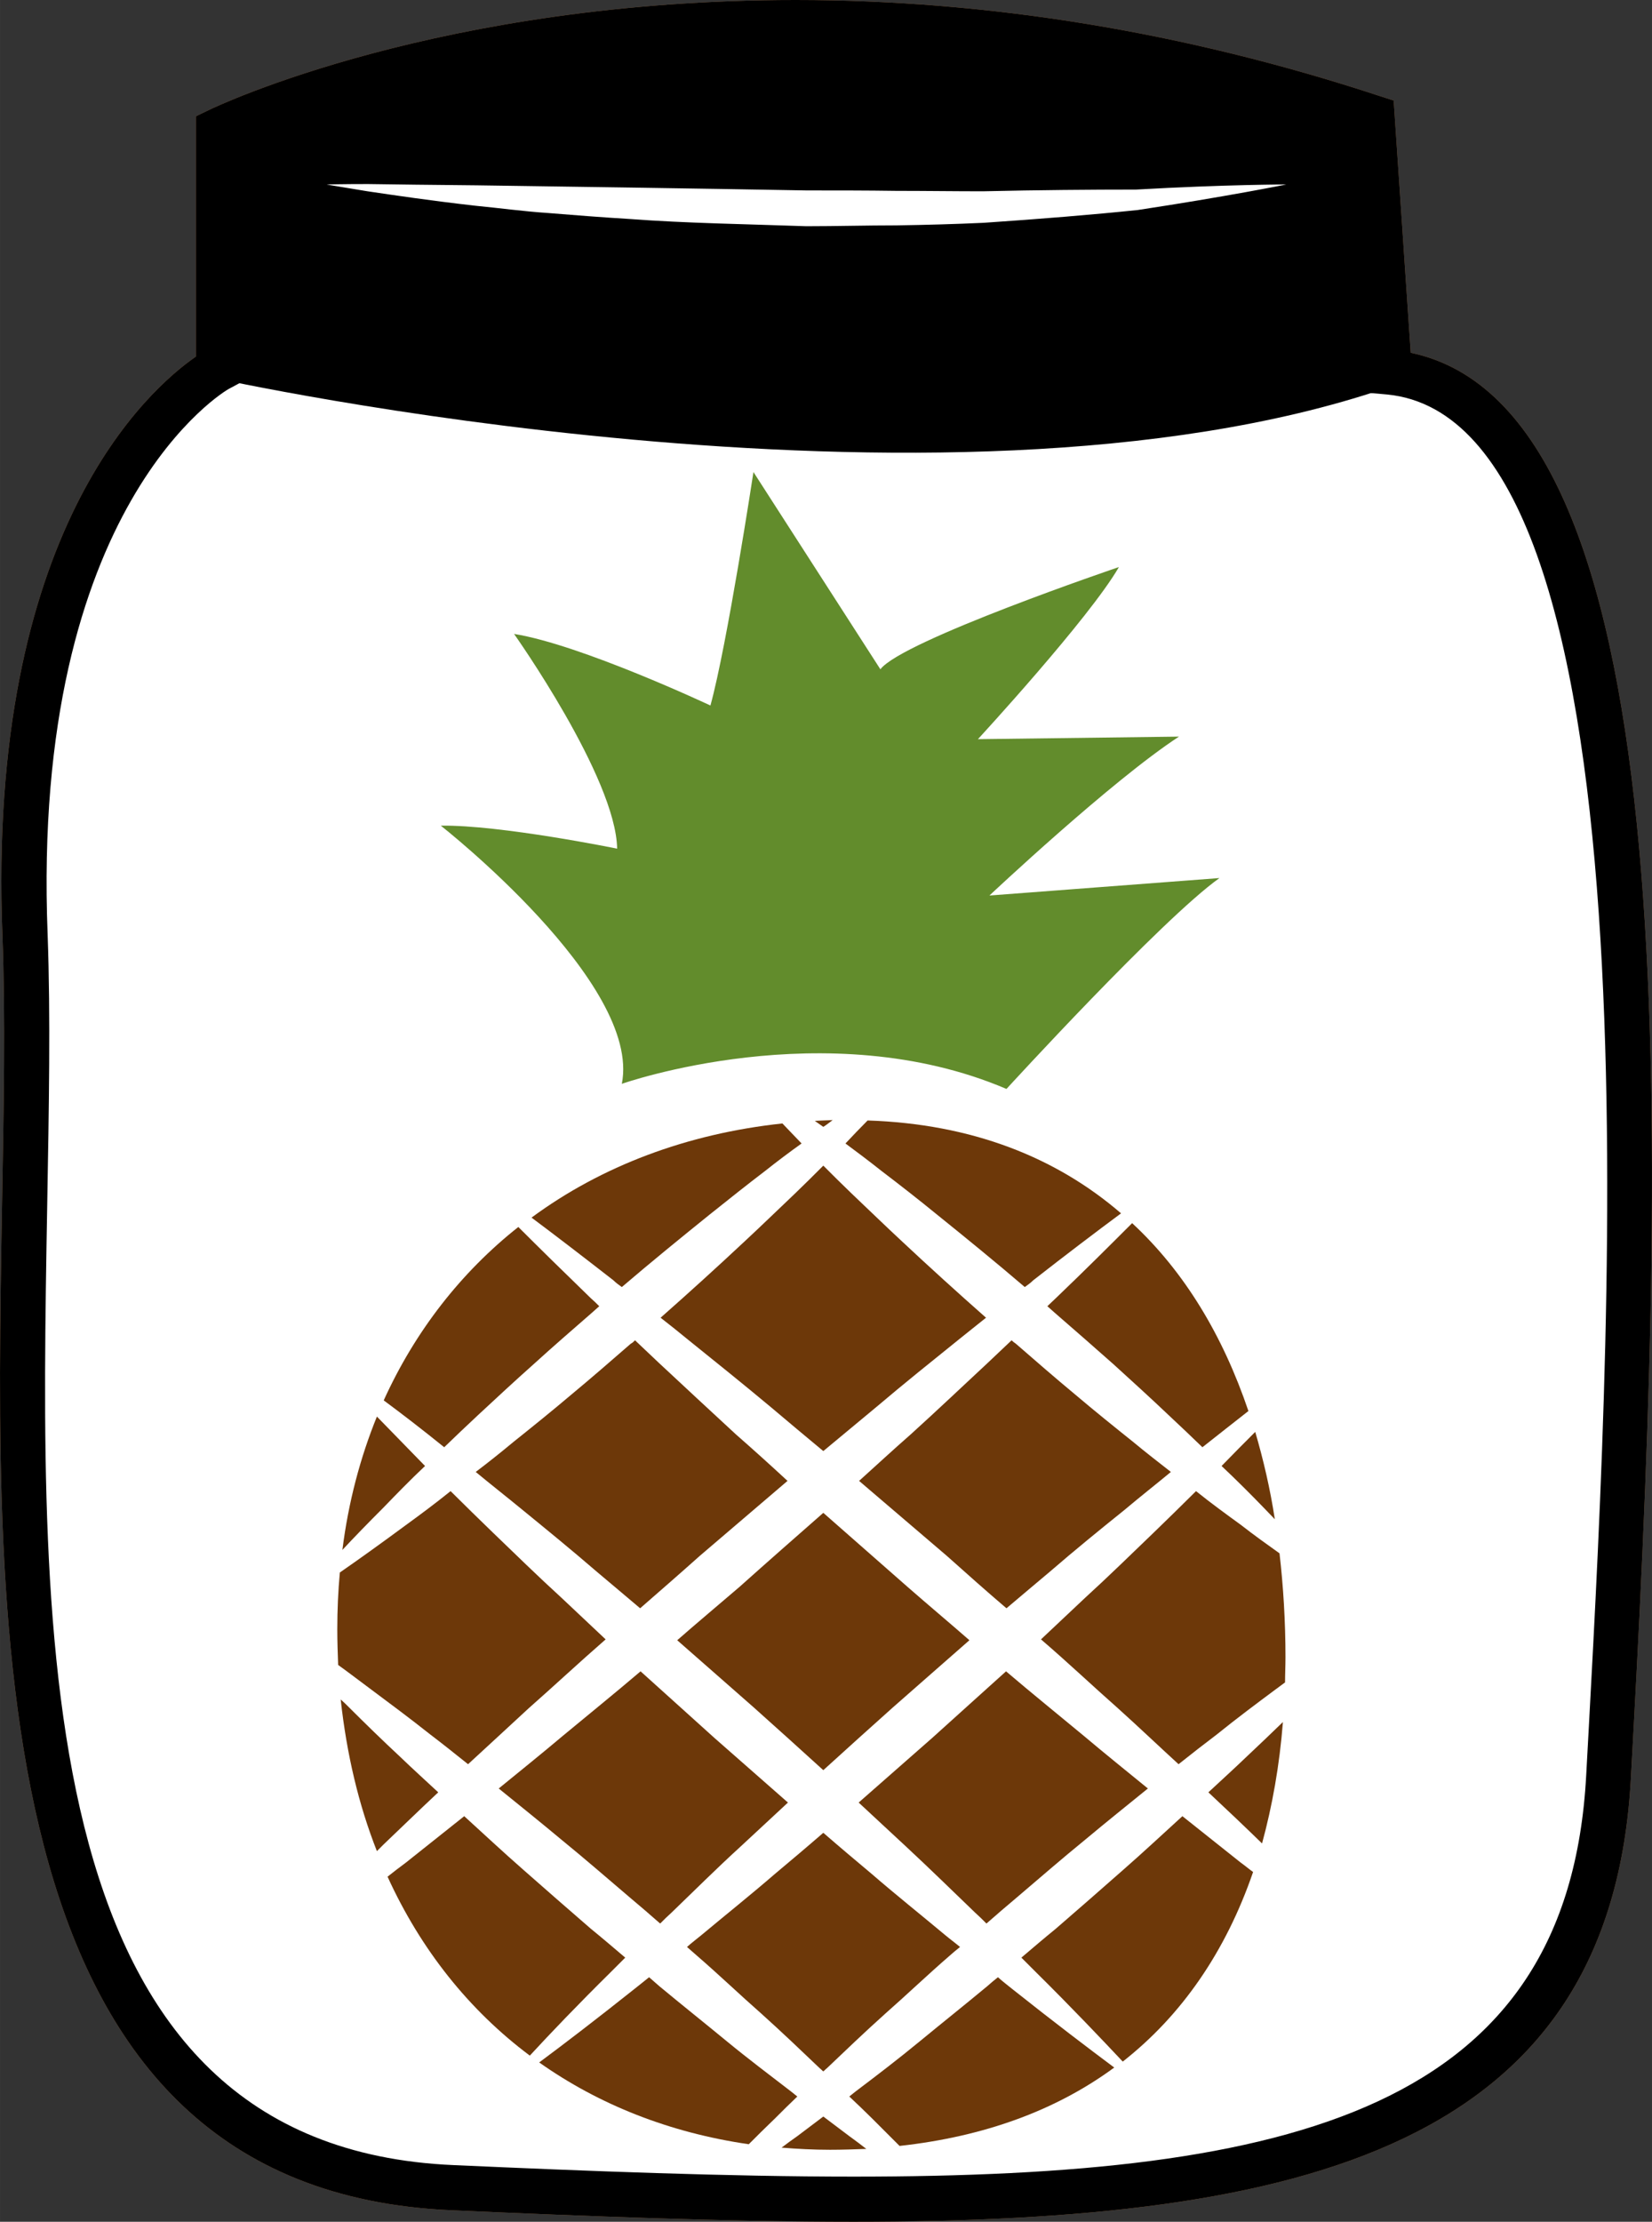 <?xml version="1.0" encoding="UTF-8" standalone="no"?>
<svg
   xmlns:dc="http://purl.org/dc/elements/1.1/"
   xmlns:cc="http://creativecommons.org/ns#"
   xmlns:rdf="http://www.w3.org/1999/02/22-rdf-syntax-ns#"
   xmlns:svg="http://www.w3.org/2000/svg"
   xmlns="http://www.w3.org/2000/svg"
   id="svg68"
   viewBox="0 0 3878.255 5215"
   style="clip-rule:evenodd;fill-rule:evenodd;image-rendering:optimizeQuality;shape-rendering:geometricPrecision;text-rendering:geometricPrecision"
   version="1.1"
   height="52.15mm"
   width="38.783mm"
   xml:space="preserve"><rect x="0" y="0" width="3878.255" height="5215" fill="#333333" stroke="none"/>
 <defs
   id="defs4">
  <style
   id="style2"
   type="text/css">
   <![CDATA[
    .fil3 {fill:black;fill-rule:nonzero}
    .fil4 {fill:#628C2C;fill-rule:nonzero}
    .fil5 {fill:#6D3809;fill-rule:nonzero}
    .fil1 {fill:#BA855A;fill-rule:nonzero}
    .fil0 {fill:#DDC8B1;fill-rule:nonzero}
    .fil2 {fill:white;fill-rule:nonzero}
   ]]>
  </style>
 </defs>
 <g
   transform="translate(-8812.195,-11861)"
   id="Vrstva_x0020_1">
  <path
   style="fill:#ddc8b1;fill-rule:nonzero"
   id="path7"
   d="m 12074,12734 c 714,70 571,2247 515,3296 -56,1050 -1127,1036 -2715,966 -1273,-56 -970,-1875 -1012,-2939 -42,-1064 445,-1330 445,-1330 v -559 c 0,0 1145,-549 2718,-32 z"
   class="fil0" />
  <path
   style="fill:#ba855a;fill-rule:nonzero"
   id="path9"
   d="m 9377,12202 v 557 l -28,15 c -4,2 -465,269 -425,1281 7,193 3,407 -1,635 -18,1036 -40,2210 954,2253 313,14 644,27 939,27 1031,0 1678,-157 1720,-942 l 6,-110 c 54,-996 166,-3068 -473,-3131 l -45,-4 -41,-608 c -431,-138 -870,-208 -1303,-208 -699,0 -1181,184 -1303,235 z m 1439,4874 c -297,0 -629,-13 -944,-27 -1096,-48 -1073,-1331 -1055,-2361 4,-226 8,-439 1,-629 -38,-951 344,-1285 454,-1361 v -564 l 29,-14 c 22,-11 546,-259 1379,-259 456,0 917,76 1370,225 l 34,11 40,592 c 636,133 605,1735 523,3234 l -6,110 c -46,866 -763,1043 -1825,1043 z"
   class="fil1" />
  <path
   style="fill:#ffffff;fill-rule:nonzero"
   id="path11"
   d="m 12074,12734 c 714,70 571,2247 515,3296 -56,1050 -1127,1036 -2715,966 -1273,-56 -935,-1875 -977,-2939 -42,-1064 480,-1330 480,-1330 v -559 c 0,0 1111,-549 2683,-32 z"
   class="fil2" />
  <path
   style="fill:#000000;fill-rule:nonzero"
   id="path13"
   d="m 12063,12773 c -1043,353 -2749,-25 -2749,-25 l 13,-580 c 0,0 1130,-549 2703,-32 z"
   class="fil3" />
  <path
   style="fill:#ffffff;fill-rule:nonzero"
   id="path15"
   d="m 9579,12294 c 0,0 35,-1 97,-1 62,1 150,2 256,3 211,3 493,7 774,12 70,0 141,0 210,1 69,0 137,1 203,1 132,-3 255,-4 360,-4 211,-12 353,-12 353,-12 0,0 -138,28 -349,60 -106,11 -229,21 -362,30 -66,3 -135,5 -204,6 -70,0 -141,2 -212,2 -141,-5 -283,-7 -415,-17 -66,-4 -130,-9 -191,-14 -60,-4 -117,-12 -170,-17 -106,-12 -193,-25 -254,-34 -62,-10 -96,-16 -96,-16 z"
   class="fil2" />
  <path
   style="fill:#000000;fill-rule:nonzero"
   id="path17"
   d="m 9377,12202 v 557 l -28,15 c -4,2 -465,269 -425,1281 7,193 3,407 -1,635 -18,1036 -40,2210 954,2253 313,14 644,27 939,27 1031,0 1678,-157 1720,-942 l 6,-110 c 54,-996 166,-3068 -473,-3131 l -45,-4 -41,-608 c -431,-138 -870,-208 -1303,-208 -699,0 -1181,184 -1303,235 z m 1439,4874 c -297,0 -629,-13 -944,-27 -1096,-48 -1073,-1331 -1055,-2361 4,-226 8,-439 1,-629 -38,-951 344,-1285 454,-1361 v -564 l 29,-14 c 22,-11 546,-259 1379,-259 456,0 917,76 1370,225 l 34,11 40,592 c 636,133 605,1735 523,3234 l -6,110 c -46,866 -763,1043 -1825,1043 z"
   class="fil3" />
  <path
   style="fill:#628c2c;fill-rule:nonzero"
   id="path19"
   d="m 10272,14405 c 0,0 479,-169 903,12 0,0 364,-398 500,-495 l -540,41 c 0,0 287,-270 445,-373 l -472,6 c 0,0 261,-283 331,-404 0,0 -510,173 -560,240 0,0 -226,-351 -298,-463 0,0 -62,407 -101,548 0,0 -304,-143 -461,-168 0,0 239,337 242,504 0,0 -274,-56 -414,-54 0,0 472,370 425,606 z"
   class="fil4" />
  <path
   style="fill:#6d3809;fill-rule:nonzero"
   id="path21"
   d="m 9855,15258 c 26,-25 52,-50 80,-76 42,-39 85,-79 130,-119 44,-40 90,-80 136,-120 6,-5 12,-11 18,-16 -6,-6 -13,-13 -20,-19 -65,-63 -122,-119 -170,-167 -134,106 -242,244 -316,407 42,31 90,68 142,110 z"
   class="fil5" />
  <path
   style="fill:#6d3809;fill-rule:nonzero"
   id="path23"
   d="m 11271,14927 c 6,5 12,11 18,16 46,40 92,80 137,120 44,40 88,80 129,119 28,26 54,51 80,76 39,-31 75,-59 108,-85 -60,-177 -150,-327 -273,-441 -49,49 -109,109 -179,176 -6,6 -14,13 -20,19 z"
   class="fil5" />
  <path
   style="fill:#6d3809;fill-rule:nonzero"
   id="path25"
   d="m 10252,14866 c 6,6 13,11 20,16 69,-59 139,-116 206,-170 45,-36 89,-71 131,-103 29,-23 57,-44 85,-64 -16,-17 -31,-32 -45,-47 -224,24 -425,100 -589,221 55,41 120,91 192,147 z"
   class="fil5" />
  <path
   style="fill:#6d3809;fill-rule:nonzero"
   id="path27"
   d="m 11816,15507 c -28,-20 -59,-42 -91,-67 -33,-24 -69,-50 -105,-79 -32,32 -65,64 -100,98 -51,49 -104,101 -161,153 -34,32 -68,64 -103,97 63,54 122,110 181,162 50,45 96,89 142,131 30,-24 61,-48 90,-70 47,-38 94,-73 137,-105 8,-6 15,-11 23,-17 0,-19 1,-39 1,-59 0,-84 -5,-166 -14,-244 z"
   class="fil5" />
  <path
   style="fill:#6d3809;fill-rule:nonzero"
   id="path29"
   d="m 11649,16068 c 45,42 87,82 126,120 24,-88 41,-183 49,-285 -28,27 -56,54 -87,83 -28,27 -58,54 -88,82 z"
   class="fil5" />
  <path
   style="fill:#6d3809;fill-rule:nonzero"
   id="path31"
   d="m 11725,16233 c -43,-34 -89,-71 -137,-109 -45,41 -91,84 -139,126 -52,46 -105,92 -158,138 -27,22 -54,45 -81,68 11,11 22,22 33,33 86,85 156,159 205,211 139,-109 242,-259 306,-445 -10,-7 -19,-15 -29,-22 z"
   class="fil5" />
  <path
   style="fill:#6d3809;fill-rule:nonzero"
   id="path33"
   d="m 9983,16059 c 48,39 98,79 147,120 54,44 107,90 161,136 24,20 47,40 71,61 9,-9 18,-18 27,-26 51,-49 104,-102 161,-154 37,-34 74,-69 112,-104 -57,-50 -115,-101 -173,-152 -58,-52 -116,-105 -173,-156 -61,52 -123,102 -182,151 -51,43 -102,84 -151,124 z"
   class="fil5" />
  <path
   style="fill:#6d3809;fill-rule:nonzero"
   id="path35"
   d="m 11189,16530 c -11,-9 -23,-18 -34,-28 -9,7 -17,14 -25,21 -53,44 -107,87 -158,129 -51,42 -102,81 -151,118 -5,4 -10,8 -15,12 18,17 36,34 53,51 23,23 45,45 65,65 200,-22 368,-84 504,-184 -59,-44 -142,-107 -239,-184 z"
   class="fil5" />
  <path
   style="fill:#6d3809;fill-rule:nonzero"
   id="path37"
   d="m 10669,16770 c -48,-37 -100,-76 -151,-118 -51,-42 -105,-85 -158,-129 -8,-7 -16,-14 -24,-21 -12,10 -24,19 -35,28 -88,70 -165,129 -223,172 140,99 306,165 492,192 19,-19 40,-40 62,-61 16,-16 34,-34 52,-51 -5,-4 -10,-8 -15,-12 z"
   class="fil5" />
  <path
   style="fill:#6d3809;fill-rule:nonzero"
   id="path39"
   d="m 10280,16456 c -27,-23 -54,-46 -81,-68 -53,-46 -106,-92 -158,-138 -48,-42 -94,-85 -139,-126 -48,38 -94,75 -137,109 -15,11 -29,22 -43,33 78,171 191,313 334,420 47,-51 112,-119 191,-197 11,-11 22,-22 33,-33 z"
   class="fil5" />
  <path
   style="fill:#6d3809;fill-rule:nonzero"
   id="path41"
   d="m 9841,16068 c -30,-28 -60,-55 -88,-82 -44,-41 -84,-80 -121,-117 -7,-7 -13,-13 -20,-19 14,128 42,247 85,356 5,-5 10,-10 15,-15 40,-38 83,-80 129,-123 z"
   class="fil5" />
  <path
   style="fill:#6d3809;fill-rule:nonzero"
   id="path43"
   d="m 10812,14663 c -24,-23 -46,-45 -67,-66 -21,21 -43,43 -67,66 -38,36 -77,74 -119,113 -62,58 -128,118 -196,178 22,17 43,34 65,52 62,50 127,102 194,158 40,34 81,68 123,103 42,-35 83,-69 124,-103 66,-56 131,-108 193,-158 22,-18 44,-35 65,-52 -68,-60 -134,-120 -196,-178 -42,-39 -81,-77 -119,-113 z"
   class="fil5" />
  <path
   style="fill:#6d3809;fill-rule:nonzero"
   id="path45"
   d="m 9822,15932 c 29,22 59,46 89,70 46,-42 93,-86 142,-131 59,-52 119,-108 181,-162 -35,-33 -69,-65 -103,-97 -57,-52 -110,-104 -161,-153 -35,-34 -68,-66 -100,-98 -36,29 -71,55 -104,79 -61,45 -114,83 -156,112 -4,43 -6,88 -6,133 0,29 1,57 2,84 25,18 51,38 78,58 43,32 90,67 138,105 z"
   class="fil5" />
  <path
   style="fill:#6d3809;fill-rule:nonzero"
   id="path47"
   d="m 10745,16723 c 3,-2 5,-5 8,-7 43,-41 89,-85 138,-129 49,-43 98,-90 150,-135 8,-7 16,-14 25,-21 -12,-10 -23,-18 -35,-28 -55,-46 -114,-93 -173,-144 -37,-31 -75,-63 -113,-96 -38,33 -76,65 -113,96 -59,51 -118,98 -173,144 -12,10 -23,18 -34,28 8,7 16,14 24,21 52,45 101,92 150,135 49,44 95,88 138,129 3,2 5,5 8,7 z"
   class="fil5" />
  <path
   style="fill:#6d3809;fill-rule:nonzero"
   id="path49"
   d="m 10806,16875 c -20,-15 -40,-30 -61,-46 -21,16 -41,31 -61,46 -13,9 -25,18 -37,27 37,3 75,5 114,5 29,0 57,-1 85,-2 -13,-10 -26,-20 -40,-30 z"
   class="fil5" />
  <path
   style="fill:#6d3809;fill-rule:nonzero"
   id="path51"
   d="m 10797,14545 c 27,20 55,41 84,64 42,32 87,67 131,103 67,54 137,111 206,170 7,-5 14,-10 20,-16 78,-61 148,-114 206,-157 -153,-132 -351,-210 -595,-218 -17,17 -34,35 -52,54 z"
   class="fil5" />
  <path
   style="fill:#6d3809;fill-rule:nonzero"
   id="path53"
   d="m 9713,15399 c 30,-31 62,-64 97,-97 -42,-43 -80,-82 -113,-116 -39,96 -67,201 -81,313 27,-29 60,-63 97,-100 z"
   class="fil5" />
  <path
   style="fill:#6d3809;fill-rule:nonzero"
   id="path55"
   d="m 10908,15869 c 60,-53 121,-106 180,-158 -48,-42 -97,-83 -145,-125 -67,-59 -133,-117 -198,-174 -65,57 -131,115 -197,174 -49,42 -98,83 -146,125 59,52 120,105 180,158 55,49 109,98 163,147 54,-49 108,-98 163,-147 z"
   class="fil5" />
  <path
   style="fill:#6d3809;fill-rule:nonzero"
   id="path57"
   d="m 11101,16350 c 10,9 18,17 27,26 24,-21 47,-41 71,-61 54,-46 107,-92 161,-136 49,-41 99,-81 147,-120 -49,-40 -100,-81 -151,-124 -59,-49 -121,-99 -182,-151 -57,51 -115,104 -173,156 -58,51 -116,102 -173,152 38,35 75,70 112,104 57,53 110,105 161,154 z"
   class="fil5" />
  <path
   style="fill:#6d3809;fill-rule:nonzero"
   id="path59"
   d="m 10661,15337 c -40,-37 -81,-74 -121,-109 -63,-58 -124,-115 -181,-168 -19,-18 -38,-36 -56,-53 -3,3 -6,6 -10,8 -46,40 -92,80 -139,119 -46,39 -92,76 -137,112 -30,25 -59,48 -88,70 35,29 72,58 111,90 55,45 114,93 173,144 33,28 68,57 102,86 47,-41 93,-81 140,-123 69,-59 138,-118 206,-176 z"
   class="fil5" />
  <path
   style="fill:#6d3809;fill-rule:nonzero"
   id="path61"
   d="m 11778,15399 c 9,9 18,19 27,28 -11,-72 -27,-140 -46,-205 -25,25 -51,51 -79,80 35,33 68,66 98,97 z"
   class="fil5" />
  <path
   style="fill:#6d3809;fill-rule:nonzero"
   id="path63"
   d="m 11187,15007 c -18,17 -37,35 -56,53 -57,53 -117,110 -181,168 -40,35 -80,72 -121,109 68,58 137,117 206,176 47,42 93,83 140,123 34,-29 69,-58 102,-86 59,-51 118,-99 174,-144 38,-32 75,-61 110,-90 -28,-22 -58,-45 -88,-70 -45,-36 -91,-73 -137,-112 -47,-39 -93,-79 -139,-119 -3,-2 -7,-5 -10,-8 z"
   class="fil5" />
  <path
   style="fill:#6d3809;fill-rule:nonzero"
   id="path65"
   d="m 10725,14492 c 7,5 13,9 20,14 8,-5 14,-10 22,-16 -14,1 -28,1 -42,2 z"
   class="fil5" />
 </g>
</svg>